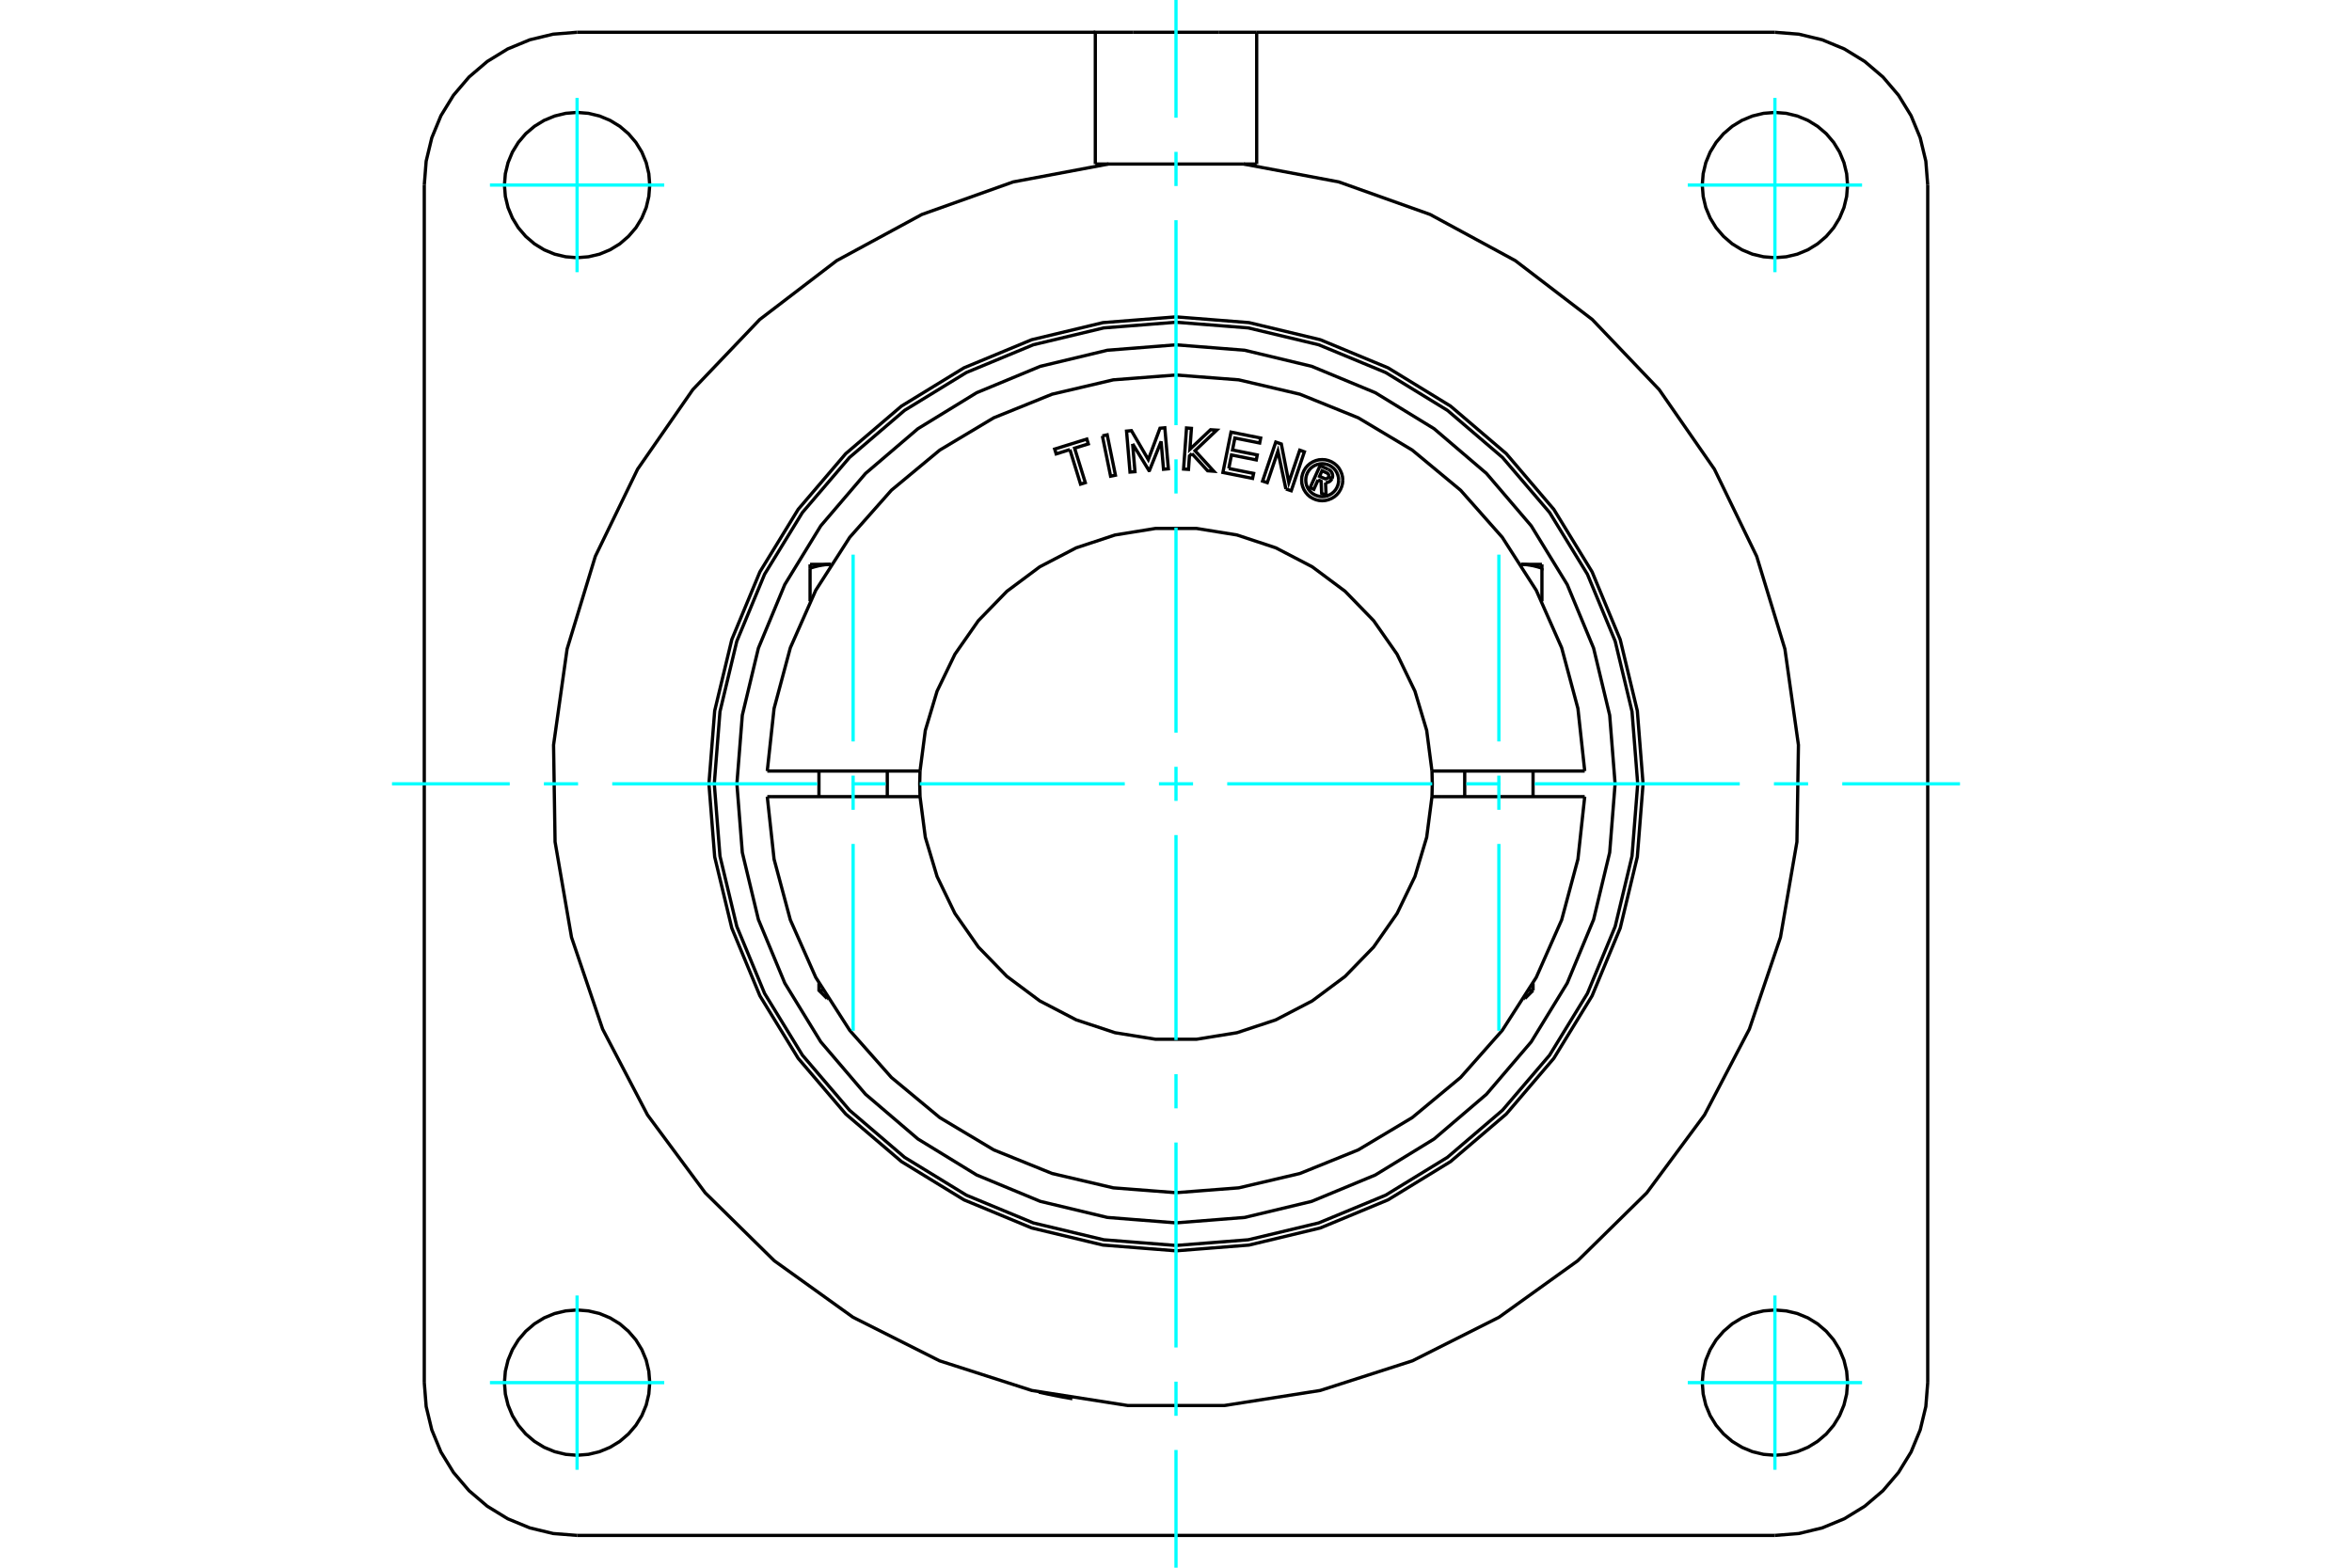 <?xml version="1.0" standalone="no"?>
<!DOCTYPE svg PUBLIC "-//W3C//DTD SVG 1.1//EN"
	"http://www.w3.org/Graphics/SVG/1.1/DTD/svg11.dtd">
<svg xmlns="http://www.w3.org/2000/svg" height="100%" width="100%" viewBox="0 0 36000 24000">
	<rect x="-1800" y="-1200" width="39600" height="26400" style="fill:#FFF"/>
	<g style="fill:none; fill-rule:evenodd" transform="matrix(1 0 0 1 0 0)">
		<g style="fill:none; stroke:#000; stroke-width:50; shape-rendering:geometricPrecision">
			<polyline points="16412,21413 16411,21413 16409,21412 16404,21411 16396,21410 16387,21408 16376,21407 16364,21404 16350,21402 16335,21399 16318,21396 16300,21393 16281,21390 16260,21386 16238,21382 16216,21378 16194,21373 16172,21369 16150,21365 16128,21360 16106,21356 16084,21351 16063,21347 16042,21343 16023,21339 16005,21335 15988,21331 15973,21328 15959,21325 15947,21322 15936,21320 15927,21318 15920,21316 15915,21315 15912,21315 15911,21314"/>
			<polyline points="16765,2511 16765,494 17341,494"/>
			<line x1="19235" y1="494" x2="19235" y2="2511"/>
			<line x1="18659" y1="494" x2="19235" y2="494"/>
			<line x1="17341" y1="494" x2="18659" y2="494"/>
			<line x1="19235" y1="494" x2="27167" y2="494"/>
			<line x1="8833" y1="494" x2="16765" y2="494"/>
			<line x1="16966" y1="2511" x2="16765" y2="2511"/>
			<polyline points="8833,494 8467,523 8110,609 7771,749 7458,941 7179,1179 6941,1458 6749,1771 6609,2110 6523,2467 6494,2833"/>
			<line x1="6494" y1="21167" x2="6494" y2="2833"/>
			<polyline points="6494,21167 6523,21533 6609,21890 6749,22229 6941,22542 7179,22821 7458,23059 7771,23251 8110,23391 8467,23477 8833,23506"/>
			<line x1="27167" y1="23506" x2="8833" y2="23506"/>
			<polyline points="27167,23506 27533,23477 27890,23391 28229,23251 28542,23059 28821,22821 29059,22542 29251,22229 29391,21890 29477,21533 29506,21167"/>
			<line x1="29506" y1="2833" x2="29506" y2="21167"/>
			<polyline points="29506,2833 29477,2467 29391,2110 29251,1771 29059,1458 28821,1179 28542,941 28229,749 27890,609 27533,523 27167,494"/>
			<line x1="19235" y1="2511" x2="19034" y2="2511"/>
			<polyline points="28279,2833 28265,2659 28224,2490 28157,2328 28066,2180 27953,2047 27820,1934 27672,1843 27510,1776 27341,1735 27167,1721 26993,1735 26823,1776 26662,1843 26513,1934 26381,2047 26267,2180 26176,2328 26109,2490 26069,2659 26055,2833 26069,3007 26109,3177 26176,3338 26267,3487 26381,3619 26513,3733 26662,3824 26823,3891 26993,3931 27167,3945 27341,3931 27510,3891 27672,3824 27820,3733 27953,3619 28066,3487 28157,3338 28224,3177 28265,3007 28279,2833"/>
			<polyline points="28279,21167 28265,20993 28224,20823 28157,20662 28066,20513 27953,20381 27820,20267 27672,20176 27510,20109 27341,20069 27167,20055 26993,20069 26823,20109 26662,20176 26513,20267 26381,20381 26267,20513 26176,20662 26109,20823 26069,20993 26055,21167 26069,21341 26109,21510 26176,21672 26267,21820 26381,21953 26513,22066 26662,22157 26823,22224 26993,22265 27167,22279 27341,22265 27510,22224 27672,22157 27820,22066 27953,21953 28066,21820 28157,21672 28224,21510 28265,21341 28279,21167"/>
			<polyline points="9945,21167 9931,20993 9891,20823 9824,20662 9733,20513 9619,20381 9487,20267 9338,20176 9177,20109 9007,20069 8833,20055 8659,20069 8490,20109 8328,20176 8180,20267 8047,20381 7934,20513 7843,20662 7776,20823 7735,20993 7721,21167 7735,21341 7776,21510 7843,21672 7934,21820 8047,21953 8180,22066 8328,22157 8490,22224 8659,22265 8833,22279 9007,22265 9177,22224 9338,22157 9487,22066 9619,21953 9733,21820 9824,21672 9891,21510 9931,21341 9945,21167"/>
			<polyline points="9945,2833 9931,2659 9891,2490 9824,2328 9733,2180 9619,2047 9487,1934 9338,1843 9177,1776 9007,1735 8833,1721 8659,1735 8490,1776 8328,1843 8180,1934 8047,2047 7934,2180 7843,2328 7776,2490 7735,2659 7721,2833 7735,3007 7776,3177 7843,3338 7934,3487 8047,3619 8180,3733 8328,3824 8490,3891 8659,3931 8833,3945 9007,3931 9177,3891 9338,3824 9487,3733 9619,3619 9733,3487 9824,3338 9891,3177 9931,3007 9945,2833"/>
			<polyline points="19034,2511 16966,2511 15508,2785 14111,3283 12807,3990 11629,4891 10605,5964 9759,7183 9112,8517 8680,9936 8473,11405 8496,12888 8748,14350 9224,15755 9911,17069 10794,18261 11851,19301 13056,20166 14381,20833 15793,21287 17258,21517 18742,21517 20207,21287 21619,20833 22944,20166 24149,19301 25206,18261 26089,17069 26776,15755 27252,14350 27504,12888 27527,11405 27320,9936 26888,8517 26241,7183 25395,5964 24371,4891 23193,3990 21889,3283 20492,2785 19034,2511"/>
			<polyline points="25149,12000 25061,10882 24799,9791 24369,8755 23783,7798 23055,6945 22202,6217 21245,5631 20209,5201 19118,4939 18000,4851 16882,4939 15791,5201 14755,5631 13798,6217 12945,6945 12217,7798 11631,8755 11201,9791 10939,10882 10851,12000 10939,13118 11201,14209 11631,15245 12217,16202 12945,17055 13798,17783 14755,18369 15791,18799 16882,19061 18000,19149 19118,19061 20209,18799 21245,18369 22202,17783 23055,17055 23783,16202 24369,15245 24799,14209 25061,13118 25149,12000"/>
			<line x1="12535" y1="15162" x2="12598" y2="15162"/>
			<line x1="12673" y1="15286" x2="12660" y2="15286"/>
			<polyline points="12399,8699 12410,8695 12420,8692 12429,8689 12439,8686 12449,8683 12459,8680 12468,8677 12478,8675 12487,8672 12497,8670 12506,8668 12515,8665 12524,8663 12533,8661 12543,8659 12552,8658 12561,8656 12570,8654 12579,8653 12587,8651 12596,8650 12605,8649 12614,8647 12623,8646 12632,8645 12640,8644 12649,8643 12658,8643 12667,8642 12675,8641 12684,8641 12693,8640 12701,8640 12710,8640 12719,8640"/>
			<line x1="12399" y1="9205" x2="12399" y2="8699"/>
			<line x1="12399" y1="8640" x2="12399" y2="8699"/>
			<line x1="12399" y1="8640" x2="12718" y2="8640"/>
			<line x1="23402" y1="15162" x2="23465" y2="15162"/>
			<line x1="23340" y1="15286" x2="23327" y2="15286"/>
			<line x1="23601" y1="9205" x2="23601" y2="8699"/>
			<polyline points="23281,8640 23290,8640 23299,8640 23307,8640 23316,8641 23325,8641 23333,8642 23342,8643 23351,8643 23360,8644 23368,8645 23377,8646 23386,8647 23395,8649 23404,8650 23413,8651 23421,8653 23430,8654 23439,8656 23448,8658 23457,8659 23467,8661 23476,8663 23485,8665 23494,8668 23503,8670 23513,8672 23522,8675 23532,8677 23541,8680 23551,8683 23561,8686 23571,8689 23580,8692 23590,8695 23601,8699 23601,8640"/>
			<line x1="23282" y1="8640" x2="23601" y2="8640"/>
			<polyline points="20175,7346 20110,7491 20053,7465 20205,7129 20329,7185"/>
			<polyline points="20388,7326 20394,7310 20397,7293 20397,7276 20394,7259 20389,7243 20381,7228 20371,7214 20359,7203 20345,7193 20329,7185"/>
			<polyline points="20388,7326 20334,7302 20337,7295 20338,7288 20338,7281 20337,7273 20335,7266 20332,7260 20327,7254 20322,7249 20316,7244 20310,7241 20235,7207 20197,7292 20273,7326 20280,7328 20287,7330 20294,7330 20301,7329 20308,7327 20314,7324 20320,7320 20326,7315 20330,7310 20334,7303 20387,7328"/>
			<polyline points="20289,7389 20307,7388 20324,7384 20340,7377 20355,7368 20368,7356 20379,7343 20387,7328"/>
			<polyline points="20289,7389 20297,7582 20229,7552 20221,7367 20175,7346"/>
			<polyline points="18808,7172 19188,7248 19172,7324 18718,7233 18842,6615 19296,6706 19281,6782 18901,6706 18865,6889 19244,6965 19229,7041 18849,6965 18808,7172"/>
			<polyline points="17336,6795 17372,7221 17296,7227 17243,6600 17318,6593 17576,7036 17755,6556 17829,6549 17883,7177 17809,7184 17772,6758 17594,7202 17586,7203 17336,6795"/>
			<polyline points="16376,6883 16166,6949 16143,6875 16635,6722 16658,6796 16448,6861 16612,7389 16539,7412 16376,6883"/>
			<polyline points="16873,6673 16947,6657 17073,7275 16999,7290 16873,6673"/>
			<polyline points="18244,6944 18206,6980 18191,7186 18116,7181 18161,6552 18236,6558 18213,6878 18529,6579 18623,6585 18291,6900 18578,7214 18484,7207 18244,6944"/>
			<polyline points="19682,7486 19560,6908 19397,7389 19325,7365 19527,6768 19612,6797 19727,7386 19894,6892 19965,6917 19764,7513 19682,7486"/>
			<polyline points="20553,7351 20549,7301 20537,7253 20518,7208 20493,7165 20461,7128 20423,7096 20381,7070 20335,7051 20287,7039 20238,7036 20188,7039 20140,7051 20095,7070 20052,7096 20015,7128 19983,7165 19957,7208 19938,7253 19926,7301 19923,7351 19926,7400 19938,7448 19957,7494 19983,7536 20015,7574 20052,7606 20095,7631 20140,7650 20188,7662 20238,7666 20287,7662 20335,7650 20381,7631 20423,7606 20461,7574 20493,7536 20518,7494 20537,7448 20549,7400 20553,7351"/>
			<polyline points="20490,7351 20487,7311 20477,7273 20462,7236 20442,7202 20416,7172 20386,7147 20352,7126 20316,7111 20277,7102 20238,7099 20198,7102 20160,7111 20123,7126 20089,7147 20059,7172 20034,7202 20013,7236 19998,7273 19989,7311 19986,7351 19989,7390 19998,7429 20013,7465 20034,7499 20059,7529 20089,7555 20123,7575 20160,7590 20198,7600 20238,7603 20277,7600 20316,7590 20352,7575 20386,7555 20416,7529 20442,7499 20462,7465 20477,7429 20487,7390 20490,7351"/>
			<line x1="13925" y1="11804" x2="14082" y2="11804"/>
			<line x1="11822" y1="11804" x2="13925" y2="11804"/>
			<line x1="11744" y1="11804" x2="11822" y2="11804"/>
			<line x1="11822" y1="12196" x2="11744" y2="12196"/>
			<line x1="13925" y1="12196" x2="11822" y2="12196"/>
			<line x1="14082" y1="12196" x2="13925" y2="12196"/>
			<line x1="22075" y1="12196" x2="21918" y2="12196"/>
			<line x1="24178" y1="12196" x2="22075" y2="12196"/>
			<line x1="24256" y1="12196" x2="24178" y2="12196"/>
			<polyline points="14082,11804 14077,12000 14082,12196"/>
			<polyline points="21918,12196 21923,12000 21918,11804"/>
			<line x1="24178" y1="11804" x2="24256" y2="11804"/>
			<line x1="22075" y1="11804" x2="24178" y2="11804"/>
			<line x1="21918" y1="11804" x2="22075" y2="11804"/>
			<polyline points="11744,12196 11848,13153 12097,14083 12486,14963 13006,15774 13644,16495 14385,17110 15211,17604 16103,17965 17040,18185 18000,18259 18960,18185 19897,17965 20789,17604 21615,17110 22356,16495 22994,15774 23514,14963 23903,14083 24152,13153 24256,12196"/>
			<polyline points="14082,12196 14163,12818 14343,13419 14616,13984 14975,14498 15412,14948 15915,15323 16472,15613 17067,15810 17686,15910 18314,15910 18933,15810 19528,15613 20085,15323 20588,14948 21025,14498 21384,13984 21657,13419 21837,12818 21918,12196"/>
			<polyline points="21918,11804 21837,11182 21657,10581 21384,10016 21025,9502 20588,9052 20085,8677 19528,8387 18933,8190 18314,8090 17686,8090 17067,8190 16472,8387 15915,8677 15412,9052 14975,9502 14616,10016 14343,10581 14163,11182 14082,11804"/>
			<polyline points="24256,11804 24152,10847 23903,9917 23514,9037 22994,8226 22356,7505 21615,6890 20789,6396 19897,6035 18960,5815 18000,5741 17040,5815 16103,6035 15211,6396 14385,6890 13644,7505 13006,8226 12486,9037 12097,9917 11848,10847 11744,11804"/>
			<polyline points="25067,12000 24980,10894 24722,9816 24297,8791 23718,7846 22997,7003 22154,6282 21209,5703 20184,5278 19106,5020 18000,4933 16894,5020 15816,5278 14791,5703 13846,6282 13003,7003 12282,7846 11703,8791 11278,9816 11020,10894 10933,12000 11020,13106 11278,14184 11703,15209 12282,16154 13003,16997 13846,17718 14791,18297 15816,18722 16894,18980 18000,19067 19106,18980 20184,18722 21209,18297 22154,17718 22997,16997 23718,16154 24297,15209 24722,14184 24980,13106 25067,12000"/>
			<polyline points="24721,12000 24638,10949 24392,9923 23988,8949 23437,8050 22752,7248 21950,6563 21051,6012 20077,5608 19051,5362 18000,5279 16949,5362 15923,5608 14949,6012 14050,6563 13248,7248 12563,8050 12012,8949 11608,9923 11362,10949 11279,12000 11362,13051 11608,14077 12012,15051 12563,15950 13248,16752 14050,17437 14949,17988 15923,18392 16949,18638 18000,18721 19051,18638 20077,18392 21051,17988 21950,17437 22752,16752 23437,15950 23988,15051 24392,14077 24638,13051 24721,12000"/>
			<line x1="13581" y1="12196" x2="13581" y2="11804"/>
			<line x1="12535" y1="11804" x2="12535" y2="12196"/>
			<polyline points="12535,15053 12535,15162 12660,15286"/>
			<line x1="23465" y1="12196" x2="23465" y2="11804"/>
			<line x1="22419" y1="11804" x2="22419" y2="12196"/>
			<line x1="23465" y1="15162" x2="23465" y2="15053"/>
			<line x1="23340" y1="15286" x2="23465" y2="15162"/>
		</g>
		<g style="fill:none; stroke:#0FF; stroke-width:50; shape-rendering:geometricPrecision">
			<line x1="18000" y1="24000" x2="18000" y2="22198"/>
			<line x1="18000" y1="21675" x2="18000" y2="21152"/>
			<line x1="18000" y1="20629" x2="18000" y2="17491"/>
			<line x1="18000" y1="16968" x2="18000" y2="16445"/>
			<line x1="18000" y1="15922" x2="18000" y2="12784"/>
			<line x1="18000" y1="12261" x2="18000" y2="11739"/>
			<line x1="18000" y1="11216" x2="18000" y2="8078"/>
			<line x1="18000" y1="7555" x2="18000" y2="7032"/>
			<line x1="18000" y1="6509" x2="18000" y2="3371"/>
			<line x1="18000" y1="2848" x2="18000" y2="2325"/>
			<line x1="18000" y1="1802" x2="18000" y2="0"/>
			<line x1="6000" y1="12000" x2="7802" y2="12000"/>
			<line x1="8325" y1="12000" x2="8848" y2="12000"/>
			<line x1="9371" y1="12000" x2="12509" y2="12000"/>
			<line x1="13032" y1="12000" x2="13555" y2="12000"/>
			<line x1="14078" y1="12000" x2="17216" y2="12000"/>
			<line x1="17739" y1="12000" x2="18261" y2="12000"/>
			<line x1="18784" y1="12000" x2="21922" y2="12000"/>
			<line x1="22445" y1="12000" x2="22968" y2="12000"/>
			<line x1="23491" y1="12000" x2="26629" y2="12000"/>
			<line x1="27152" y1="12000" x2="27675" y2="12000"/>
			<line x1="28198" y1="12000" x2="30000" y2="12000"/>
			<line x1="8833" y1="4167" x2="8833" y2="1499"/>
			<line x1="7499" y1="2833" x2="10167" y2="2833"/>
			<line x1="7499" y1="21167" x2="10167" y2="21167"/>
			<line x1="8833" y1="22501" x2="8833" y2="19833"/>
			<line x1="27167" y1="22501" x2="27167" y2="19833"/>
			<line x1="25833" y1="21167" x2="28501" y2="21167"/>
			<line x1="25833" y1="2833" x2="28501" y2="2833"/>
			<line x1="27167" y1="4167" x2="27167" y2="1499"/>
			<line x1="13058" y1="15780" x2="13058" y2="12920"/>
			<line x1="13058" y1="12397" x2="13058" y2="11874"/>
			<line x1="13058" y1="11351" x2="13058" y2="8491"/>
			<line x1="22942" y1="15780" x2="22942" y2="12920"/>
			<line x1="22942" y1="12397" x2="22942" y2="11874"/>
			<line x1="22942" y1="11351" x2="22942" y2="8491"/>
		</g>
	</g>
</svg>
